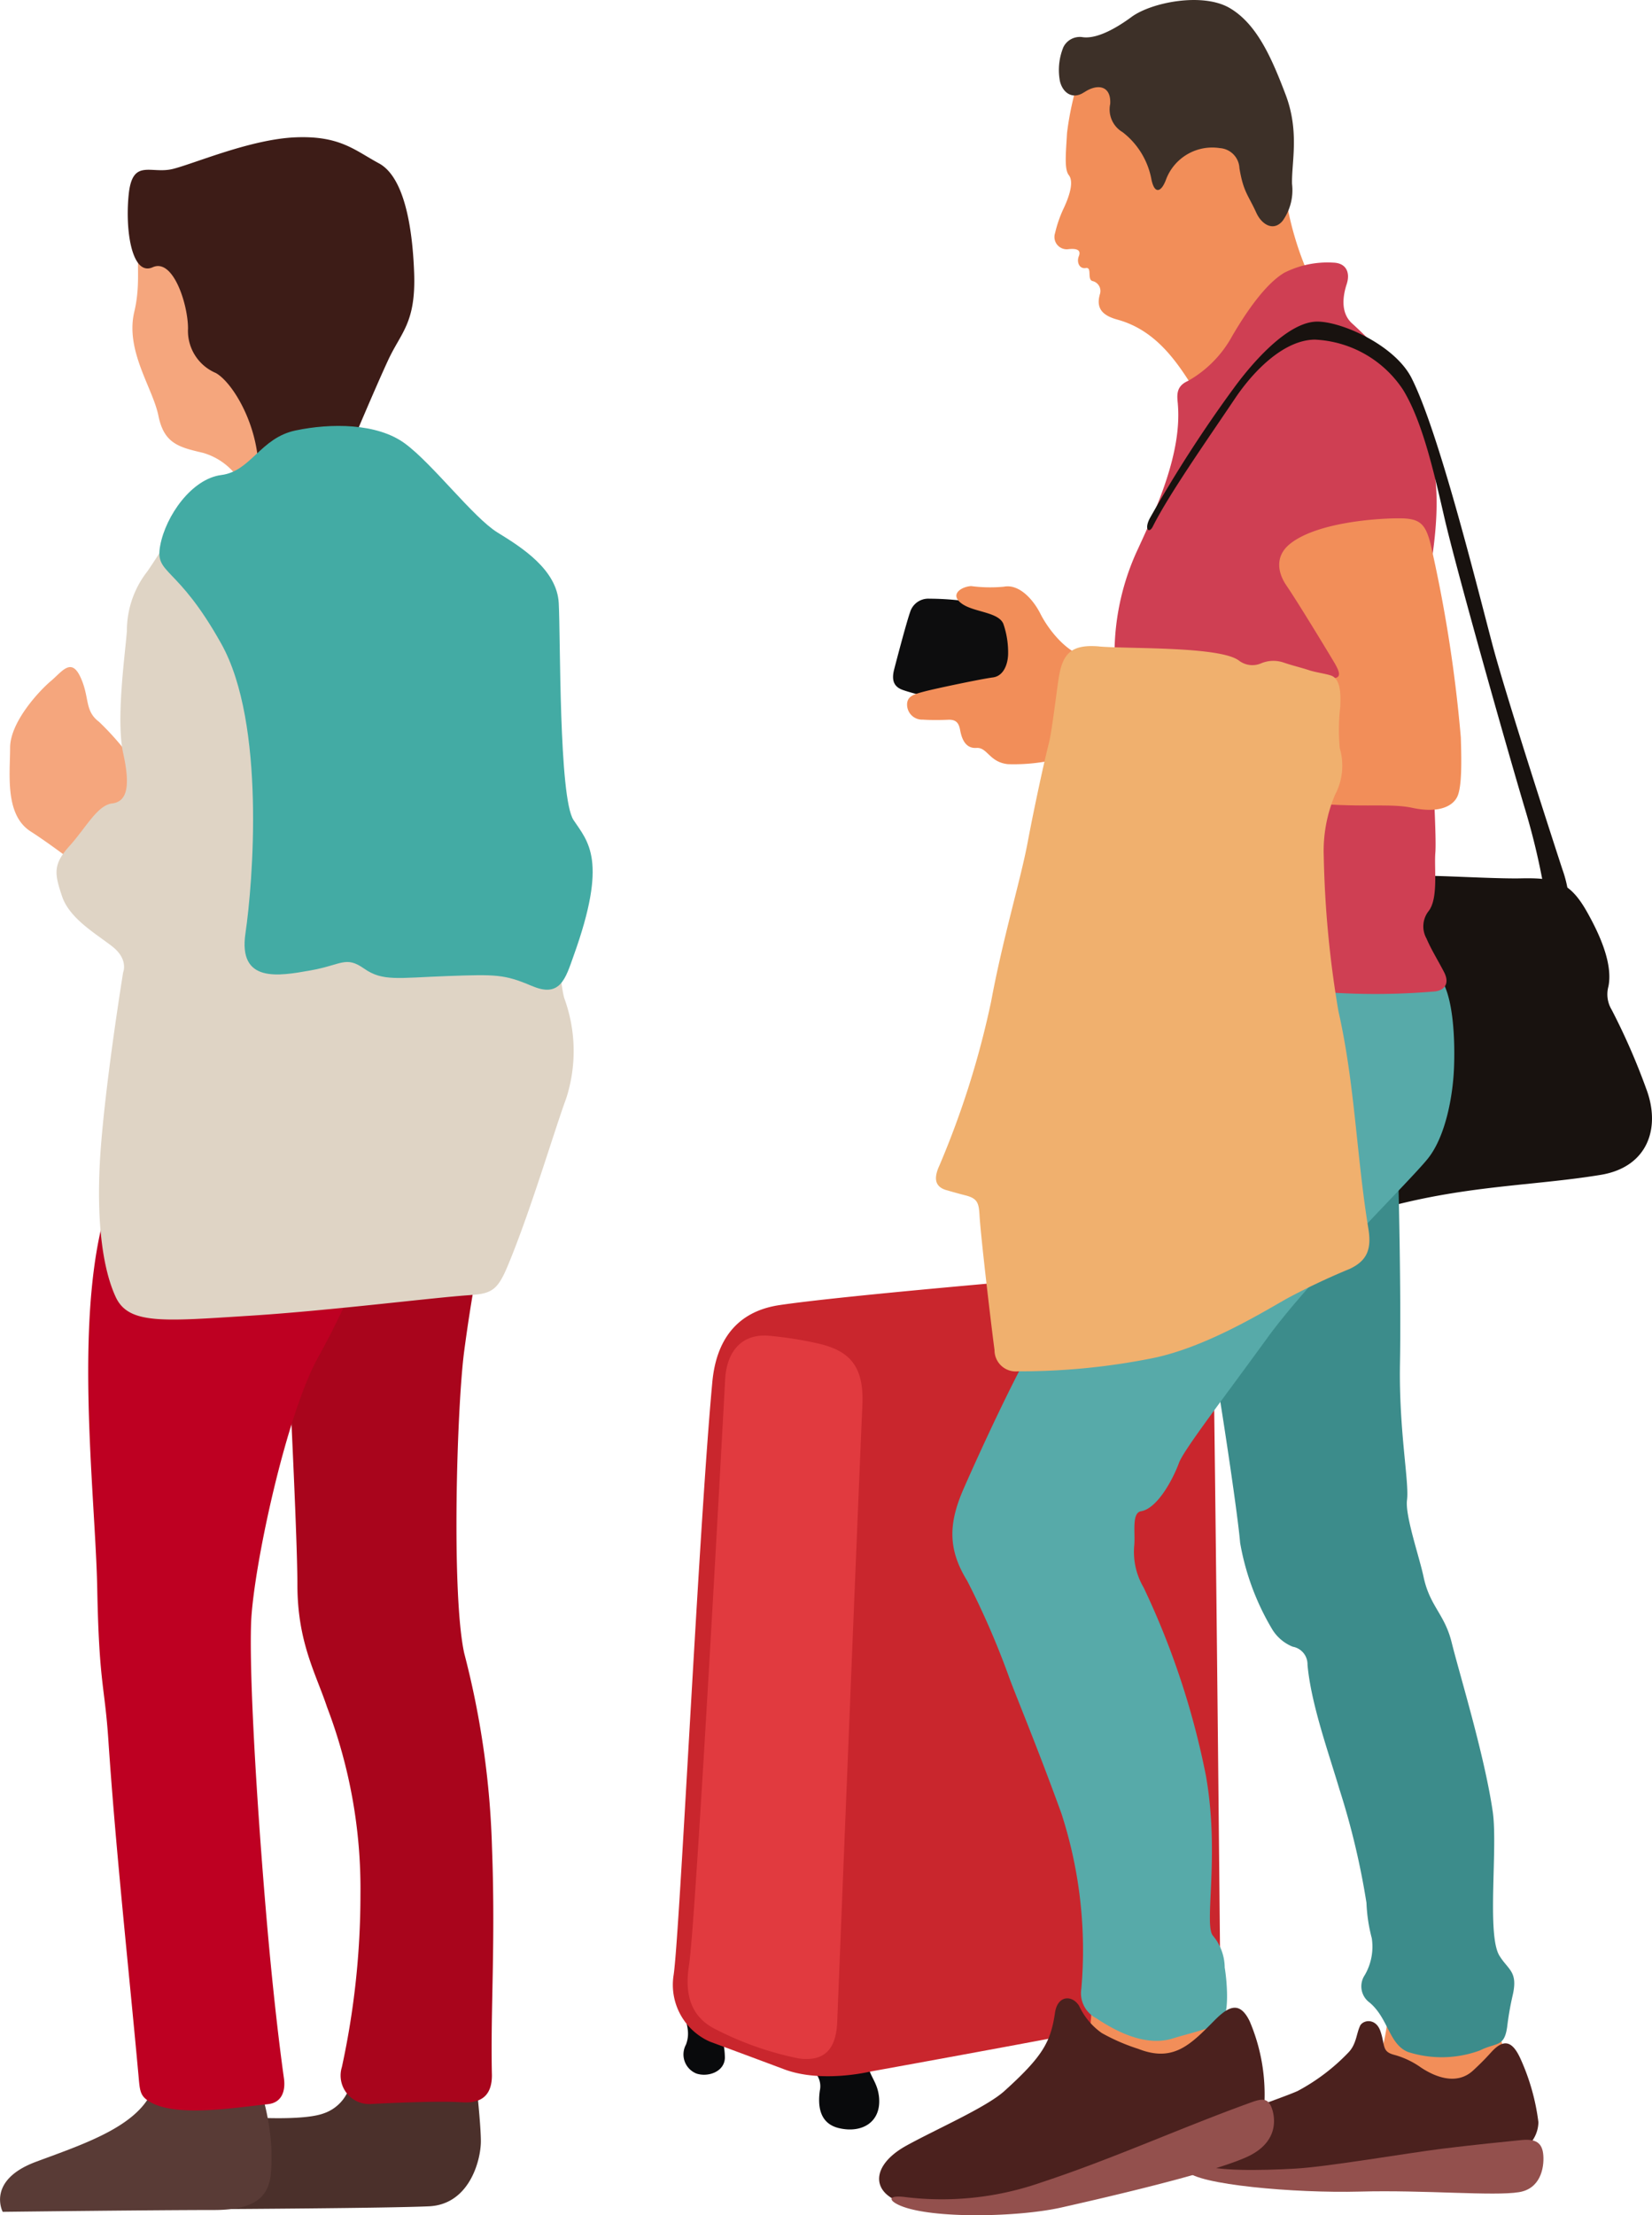 <svg id="illust" xmlns="http://www.w3.org/2000/svg" xmlns:xlink="http://www.w3.org/1999/xlink" width="147" height="197" viewBox="0 0 147 197">
  <defs>
    <style>
      .cls-1 {
        fill: none;
      }

      .cls-2 {
        clip-path: url(#clip-path);
      }

      .cls-3 {
        fill: #18120f;
      }

      .cls-10, .cls-11, .cls-12, .cls-13, .cls-14, .cls-15, .cls-16, .cls-17, .cls-18, .cls-19, .cls-20, .cls-21, .cls-22, .cls-23, .cls-3, .cls-4, .cls-5, .cls-6, .cls-7, .cls-8, .cls-9 {
        fill-rule: evenodd;
      }

      .cls-4 {
        fill: #090a0c;
      }

      .cls-5 {
        fill: #c9262d;
      }

      .cls-6 {
        fill: #e13a3f;
      }

      .cls-7 {
        fill: #f28e59;
      }

      .cls-8 {
        fill: #4b211e;
      }

      .cls-9 {
        fill: #93504d;
      }

      .cls-10 {
        fill: #3c8c8b;
      }

      .cls-11 {
        fill: #57aaa9;
      }

      .cls-12 {
        fill: #0d0d0e;
      }

      .cls-13 {
        fill: #3d3028;
      }

      .cls-14 {
        fill: #cf3f53;
      }

      .cls-15 {
        fill: #f0b06e;
      }

      .cls-16 {
        fill: #f5a67d;
      }

      .cls-17 {
        fill: #4b302b;
      }

      .cls-18 {
        fill: #593b36;
      }

      .cls-19 {
        fill: #a9051c;
      }

      .cls-20 {
        fill: #be0022;
      }

      .cls-21 {
        fill: #3d1c17;
      }

      .cls-22 {
        fill: #dfd4c5;
      }

      .cls-23 {
        fill: #43aba4;
      }
    </style>
    <clipPath id="clip-path">
      <rect id="長方形_212" data-name="長方形 212" class="cls-1" width="147" height="197"/>
    </clipPath>
  </defs>
  <g id="グループ_297" data-name="グループ 297" class="cls-2">
    <path id="パス_2967" data-name="パス 2967" class="cls-3" d="M126.9,77.947c.6-.09,6.256.256,8.511.208,3.132-.069,4.423.268,5.983,3.076.99,1.774,2.274,4.459,1.854,6.532a2.654,2.654,0,0,0,.288,2.076,58.41,58.41,0,0,1,3.071,7.018c1.32,3.462.166,6.976-4.054,7.667-6.083,1-12.149.911-19.782,3.079.173-7.926.546-19.179,4.129-29.657" transform="translate(-0.125 -0.042)"/>
    <path id="パス_2968" data-name="パス 2968" class="cls-4" d="M71.623,183.856a1.81,1.81,0,0,1,1.4,2.167c-.2,1.427.015,2.92,1.683,3.326,2,.485,3.768-.469,3.592-2.682-.125-1.5-.969-2-.978-3.123-1.283-1.127-3.946-.981-5.7.312" transform="translate(-0.073 -0.099)"/>
    <path id="パス_2969" data-name="パス 2969" class="cls-4" d="M60.58,178.257c.629,1.793.917,2.592.524,3.662a1.829,1.829,0,0,0,.926,2.578c1.032.341,2.471-.147,2.534-1.369a6.442,6.442,0,0,0-.271-1.835Z" transform="translate(-0.062 -0.097)"/>
    <path id="パス_2970" data-name="パス 2970" class="cls-5" d="M69.428,116.123c5.731-.859,25.765-2.55,27.853-2.7,2.144-.156,7.32-.261,7.32-.261a2.909,2.909,0,0,1,3.346,2.981c.157,3.4.678,57.584.678,57.584s.418,4.29-2.614,5.126-28.543,5.439-28.543,5.439-4.288,1.047-7.634-.21c-2.463-.924-5.27-1.962-6.575-2.445A5.519,5.519,0,0,1,60,175.713c.546-3.582,2.24-39.825,3.446-52.74.335-3.67,2.13-6.279,5.978-6.849" transform="translate(-0.061 -0.061)"/>
    <path id="パス_2971" data-name="パス 2971" class="cls-6" d="M68.352,118.843a32.957,32.957,0,0,1,4.371.669c2.968.644,4.222,2.045,4.078,5.5-.361,8.023-2.083,50.846-2.239,54.826-.093,2.311-.993,3.611-3.436,3.284a28.5,28.5,0,0,1-7.278-2.538c-2.42-1.154-2.866-3.277-2.473-5.783.588-3.724,2.92-46.609,3.212-52.052.125-2.346,1.335-4.041,3.766-3.907" transform="translate(-0.062 -0.065)"/>
    <path id="パス_2972" data-name="パス 2972" class="cls-7" d="M133.462,180.14a14.822,14.822,0,0,0,.836,3.35c-2.824,5.458-7.8,4.711-11.658.339a18.466,18.466,0,0,0,1.074-5.807c3.109-.706,7.658-.051,9.748,2.118" transform="translate(-0.125 -0.097)"/>
    <path id="パス_2973" data-name="パス 2973" class="cls-8" d="M121.109,180.3c.234-.576,1.41-.784,1.829.42.449,1.288.1,1.82,1.237,2.116a7.508,7.508,0,0,1,2.371,1.124c1.254.838,3.188,1.62,4.651.261.907-.84,1.312-1.3,1.614-1.629,1.061-1.159,1.829-1.057,2.568.532a19.443,19.443,0,0,1,1.621,5.7,2.939,2.939,0,0,1-1.412,2.458c-.522.21-15.211,2.145-19.97,2.406a31.588,31.588,0,0,1-8.21-.313c-.783-.21-2.925-1.937-.678-3.5s7.056-3.035,8.836-3.819a17.872,17.872,0,0,0,4.5-3.4c.731-.731.731-1.672,1.046-2.353" transform="translate(-0.108 -0.098)"/>
    <path id="パス_2974" data-name="パス 2974" class="cls-9" d="M105.739,193.172c-.263-.681-.156-1.307,1.152-.63s5.487.579,8.416.42,9.826-1.359,13.173-1.779c2.519-.312,5.629-.629,7.014-.766,1.237-.12,1.864.207,1.944,1.373.081,1.132-.273,2.957-2.163,3.262-2.247.369-8.365-.207-14.166-.051s-14.533-.627-15.37-1.83" transform="translate(-0.108 -0.103)"/>
    <path id="パス_2975" data-name="パス 2975" class="cls-7" d="M97.257,177.339s.027,3.792-.548,4.785,4.339,3.452,6.95,3.347,5.91-3.033,5.91-3.033l-1.308-4.6s-6.824,1.857-11-.5" transform="translate(-0.099 -0.096)"/>
    <path id="パス_2976" data-name="パス 2976" class="cls-10" d="M124.475,103.22c.1,1.989.315,12.136.21,18.1s.837,10.565.627,12.134c-.184,1.383,1.095,5.046,1.47,6.822.553,2.631,1.87,3.294,2.5,5.834.729,2.931,2.927,10.042,3.658,15.063.464,3.182-.546,10.937.592,12.8.8,1.3,1.69,1.4,1.166,3.594a26.271,26.271,0,0,0-.476,2.748c-.261,1.835-.961,1.352-2.434,2.092a9.865,9.865,0,0,1-6.4.129c-1.685-.7-1.739-2.989-3.4-4.387a1.786,1.786,0,0,1-.44-2.441,5.018,5.018,0,0,0,.627-3.294,14.37,14.37,0,0,1-.471-3.137,67.679,67.679,0,0,0-2.406-10.1c-1-3.367-2.531-7.618-2.841-11.07a1.589,1.589,0,0,0-1.315-1.608,3.809,3.809,0,0,1-1.809-1.52,22.5,22.5,0,0,1-2.871-7.716c-.21-2.511-1.464-10.773-1.934-13.6s7.264-18.305,15.946-20.45" transform="translate(-0.111 -0.056)"/>
    <path id="パス_2977" data-name="パス 2977" class="cls-11" d="M128,86.734c1.464,1.464,1.568,5.962,1.464,8.367s-.731,5.964-2.3,7.95-10.458,10.668-14.326,16-7.424,9.938-7.844,11.09c-.481,1.324-1.878,4.05-3.378,4.3-.844.144-.5,1.927-.6,3.02a6.241,6.241,0,0,0,.837,3.768,70.952,70.952,0,0,1,5.541,16.736c1.253,7.113-.21,13.284.626,14.225a4.456,4.456,0,0,1,1.044,2.826c.21,1.254.417,3.972-.208,4.7-.555.649-2.9,1.132-4.383,1.6-2.332.738-4.88-.481-6.829-1.786a2.5,2.5,0,0,1-1.337-2.633,39.363,39.363,0,0,0-1.775-15.585c-2.2-6.069-4.183-10.776-4.7-12.24a73.152,73.152,0,0,0-3.688-8.456c-1.792-2.9-1.609-5.229-.29-8.229,1.584-3.6,5.119-11.288,7.217-14.486,2.2-3.348,17.043-24.06,18.506-28.245a24.9,24.9,0,0,1,3.347-6.59A124.524,124.524,0,0,0,128,86.734" transform="translate(-0.086 -0.045)"/>
    <path id="パス_2978" data-name="パス 2978" class="cls-12" d="M81.054,54.493c-.351,1.017-1.227,4.361-1.408,5.063-.224.884-.1,1.527.773,1.833,1.2.424,3.927,1.014,3.927,1.014s6.063.627,7.161-1.046S89.652,54.8,89.652,54.8l-3.844-1.335a25.559,25.559,0,0,0-3.041-.195,1.688,1.688,0,0,0-1.712,1.227" transform="translate(-0.081 -0.029)"/>
    <path id="パス_2979" data-name="パス 2979" class="cls-7" d="M116.688,24.781a28.289,28.289,0,0,1-2.3-8.055c-.366-3.138-8.365-10.775-10.98-11.613S96.091,7,96.091,7a27.314,27.314,0,0,0-1.046,4.811c-.1,1.779-.261,3.241.156,3.765s.157,1.623-.42,2.877a10.915,10.915,0,0,0-.8,2.272,1.094,1.094,0,0,0,1.21,1.432c.819-.081,1.1.132.9.637-.21.523.052,1.149.627,1.046s.1.993.573,1.152a.907.907,0,0,1,.682,1.161c-.407,1.371.357,1.942,1.553,2.274,3.534.969,5.46,3.91,7.227,6.867,3.763-2.251,8.522-6.433,9.934-10.512" transform="translate(-0.096 -0.003)"/>
    <path id="パス_2980" data-name="パス 2980" class="cls-13" d="M96.584,8.2c1.176-.786,2.4-.589,2.3,1.051a2.343,2.343,0,0,0,1.1,2.5,6.882,6.882,0,0,1,2.548,4.092c.271,1.493.893,1.266,1.311.149a4.393,4.393,0,0,1,4.79-2.821,1.87,1.87,0,0,1,1.751,1.784c.351,2.121.777,2.37,1.506,3.973.5,1.09,1.558,1.661,2.339.71a4.693,4.693,0,0,0,.837-3.279c-.051-1.935.678-4.653-.575-7.95S111.927,2.13,109.524.718,102.572.2,100.793,1.5c-1.073.791-2.958,2-4.359,1.806a1.629,1.629,0,0,0-1.712.881,5.356,5.356,0,0,0-.31,3.035c.266,1.088,1.171,1.655,2.171.971" transform="translate(-0.096 0)"/>
    <path id="パス_2981" data-name="パス 2981" class="cls-14" d="M104.91,35.94c-.071-.74-.2-1.571.905-2.052a10.175,10.175,0,0,0,3.921-3.975c1.1-1.882,2.874-4.6,4.654-5.649a8.521,8.521,0,0,1,4.349-.894c1.156.032,1.531.884,1.193,1.918-.3.917-.607,2.489.468,3.475,1.206,1.1,4.6,4.236,6.012,8.106s1.988,6.956,1.1,12.918.52,23.534.311,26.045c-.12,1.454.29,4.137-.632,5.246a2.2,2.2,0,0,0-.154,2.4c.394.942,1.081,2.045,1.571,3.006.481.942.085,1.571-.79,1.693a61.385,61.385,0,0,1-9.35.1C115.015,88.019,99.591,61.5,99.33,59.723a22.017,22.017,0,0,1,1.878-10.565c1.8-3.89,4.078-8.852,3.7-13.218" transform="translate(-0.101 -0.013)"/>
    <path id="パス_2982" data-name="パス 2982" class="cls-7" d="M114.57,52.123c.978,1.42,3.778,6.042,4.22,6.788.721,1.219.609,1.542-.717,1.415-3.792-.364-19.641-1.425-21.333-1.847-1.88-.471-3.448-2.617-4.078-3.87S90.78,51.94,89.419,52.2a12.979,12.979,0,0,1-2.926-.054c-.888.054-1.986.771-.771,1.6,1.086.734,3.2.707,3.641,1.756a7.773,7.773,0,0,1,.425,2.611c0,.887-.354,2.036-1.371,2.158-1.127.153-5.1.99-6.054,1.242-.914.241-1.472.392-1.558,1.024a1.341,1.341,0,0,0,1.4,1.486c.713.049,1.683.036,2.25.01.711-.032.951.3,1.063.924.144.778.476,1.647,1.452,1.581s1.144,1.271,2.8,1.444a16.407,16.407,0,0,0,4.622-.508c2.873-.576,15.577,3.135,21.014,3.816s8.158.106,10.352.577,3.5-.052,3.973-.942.391-3.53.34-5.307A124.609,124.609,0,0,0,127.354,48.3c-.474-1.808-1.027-2.189-2.854-2.181-2.293.012-7.346.439-9.631,2.274-1.3,1.046-1.156,2.484-.3,3.726" transform="translate(-0.082 -0.025)"/>
    <path id="パス_2983" data-name="パス 2983" class="cls-15" d="M97.887,57.522c2.6.225,10.726-.024,12.436,1.249a1.961,1.961,0,0,0,2.017.234,2.828,2.828,0,0,1,2.009-.039c.761.262,1.492.425,2.227.669.566.186,1.386.291,1.925.464.968.3.873,1.991.846,2.777a17.153,17.153,0,0,0-.042,3.708,5.508,5.508,0,0,1-.429,4.139,12.786,12.786,0,0,0-1,5.439,92.6,92.6,0,0,0,1.308,13.806c1.464,6.438,1.612,12.94,2.661,19.314.3,1.813-.093,2.854-1.649,3.587a62,62,0,0,0-5.663,2.677c-2.719,1.569-7.322,4.29-11.711,5.231a59.934,59.934,0,0,1-12.142,1.206,1.892,1.892,0,0,1-2.1-1.892c-.3-2.24-1.222-10.075-1.33-11.927-.066-1.137-.159-1.554-1.273-1.833-.561-.141-1.271-.344-1.685-.463-1.142-.33-1.066-1.218-.61-2.2a78.939,78.939,0,0,0,4.6-14.591c1.049-5.649,2.614-10.773,3.244-14.121s1.514-7.374,1.88-8.789c.271-1.039.607-3.972.873-5.749.328-2.184,1.042-3.118,3.605-2.9" transform="translate(-0.085 -0.031)"/>
    <path id="パス_2984" data-name="パス 2984" class="cls-3" d="M109.791,34.67c1.447-2.013,4.819-6.108,7.59-6.054,2.244.044,6.848,2.135,8.317,5,2.4,4.719,5.7,18.015,7.2,23.7,1.178,4.475,5.458,17.646,6.222,19.984a10.8,10.8,0,0,1,.565,2.362c.1,1.5-1.878,1.034-2.22-.776a61.857,61.857,0,0,0-1.694-7.032c-1.775-5.962-6.117-21.339-7.161-25.89-.939-4.087-1.966-8.557-3.68-11.319a9.942,9.942,0,0,0-7.849-4.427c-2.763.044-5.455,2.81-7.082,5.234-2.5,3.719-5.883,8.53-7.313,11.385-.327.657-.793.269-.266-.734a116.168,116.168,0,0,1,7.37-11.435" transform="translate(-0.104 -0.016)"/>
    <path id="パス_2985" data-name="パス 2985" class="cls-8" d="M96.107,178.491a6.121,6.121,0,0,0,2.015,2.406,17.429,17.429,0,0,0,3.246,1.406c3.146,1.239,4.683-.418,6.785-2.534,1.23-1.236,2.23-1.771,3.127.078a16.569,16.569,0,0,1,1.281,7.775c-.418,2.457-14.168,5.961-17.148,6.9a54.847,54.847,0,0,1-12.755,1.833c-5.037-.186-5.727-3.343-1.934-5.441,2.636-1.459,7.11-3.4,8.731-4.863,3.4-3.072,4.12-4.351,4.5-6.952.227-1.564,1.517-1.627,2.156-.61" transform="translate(-0.08 -0.097)"/>
    <path id="パス_2986" data-name="パス 2986" class="cls-9" d="M92.8,194.163c6.317-2.079,12.416-4.865,18.646-7.108.968-.352,1.523-.4,1.848.659.31,1,.4,2.986-2.249,4.2-3.083,1.41-12.338,3.558-16.521,4.5-3.849.866-11.492,1.019-14.3-.152-1.078-.449-1.169-.939.266-.793A26.815,26.815,0,0,0,92.8,194.163" transform="translate(-0.081 -0.101)"/>
    <path id="パス_2987" data-name="パス 2987" class="cls-16" d="M12.28,68.351a24.74,24.74,0,0,0-3.466-4.127C7.5,63.237,8,62.084,7.169,60.269s-1.656-.495-2.643.329S.9,64.224.9,66.534s-.492,5.947,1.816,7.43,5.44,3.961,5.44,3.961,5.94-3.139,4.125-9.574" transform="translate(-0.001 -0.032)"/>
    <path id="パス_2988" data-name="パス 2988" class="cls-17" d="M42.315,184.587s.494,4.291.494,5.942-1,5.612-4.618,5.778-18.411.248-18.411.248l-.06-8.335s6.762.664,9.071-.166a3.648,3.648,0,0,0,2.473-2.968s10.888-.992,11.051-.5" transform="translate(-0.02 -0.1)"/>
    <path id="パス_2989" data-name="パス 2989" class="cls-18" d="M22.836,184.916a21.359,21.359,0,0,1,1.318,6.271c0,2.81.333,5.449-5.113,5.449s-18.8.163-18.8.163-1.482-2.8,2.972-4.456,9.559-3.3,10.551-6.929Z" transform="translate(0 -0.1)"/>
    <path id="パス_2990" data-name="パス 2990" class="cls-19" d="M41.169,187.02c-2.289-.144-6.946.087-8.133.15a2.538,2.538,0,0,1-2.589-3.281A72.191,72.191,0,0,0,32.1,168.54a45.324,45.324,0,0,0-2.971-16.663c-.989-2.973-2.639-5.773-2.639-10.89s-1.152-26.9-1.152-26.9l17.313-1.981s-.658,3.128-1.316,8.083-1.152,21.622,0,26.9a76.856,76.856,0,0,1,2.472,17.324c.32,8.542-.144,14.258-.009,20.205,0,1.652-.8,2.517-2.628,2.4" transform="translate(-0.026 -0.061)"/>
    <path id="パス_2991" data-name="パス 2991" class="cls-20" d="M33.726,108.64a78.438,78.438,0,0,1-5.277,11.883c-2.968,5.112-5.939,19.139-6.1,23.922s.5,15.846,1.323,25.58c.713,8.434,1.431,13.652,1.606,14.892.139,1.069-.17,2.136-1.442,2.267-2.773.283-7.74,1.131-10.223-.065-1.152-.583-1.148-.993-1.282-2.495-.9-9.83-2.015-19.941-2.678-29.782-.33-4.948-.828-4.948-.993-13.529s-2.3-25.086,1.157-34.82Z" transform="translate(-0.008 -0.058)"/>
    <path id="パス_2992" data-name="パス 2992" class="cls-16" d="M21.362,42.755a5.758,5.758,0,0,0-3.3-2.476c-2.146-.5-3.456-.828-3.955-3.3S11.14,31.2,11.962,27.738s-.334-5.773,1.153-7.261S25.156,33.843,25.486,39.123s-4.124,3.632-4.124,3.632" transform="translate(-0.012 -0.011)"/>
    <path id="パス_2993" data-name="パス 2993" class="cls-21" d="M31.255,39.611s2.152-5.114,3.3-7.587,2.471-3.3,2.308-7.76-.993-8.58-3.137-9.734-3.461-2.473-7.42-2.31-8.906,2.3-10.887,2.805-3.63-.993-3.959,2.309.329,7.259,2.144,6.438,3.138,3.3,3.138,5.446a4.067,4.067,0,0,0,2.472,3.959c1.485.827,3.8,4.619,3.8,8.743,0,0,6.431-1.15,8.242-2.31" transform="translate(-0.012 -0.007)"/>
    <path id="パス_2994" data-name="パス 2994" class="cls-22" d="M41.83,115.2c-2.991.185-12.366,1.371-19.488,1.826-7.748.49-10.881.824-12.037-1.652S8.483,108.44,8.983,102s1.981-15.512,1.981-15.512.5-1.156-.987-2.31-3.791-2.474-4.454-4.454-.828-2.81.658-4.457,2.478-3.629,3.8-3.792,1.644-1.48.987-4.457.164-8.746.329-10.89a8.53,8.53,0,0,1,1.815-5.283c1.486-2.147,3.131-5.12,4.946-6.766S40.325,47.052,43.128,48.7,48.9,52.335,48.4,56.629,49.4,86.16,50.219,88.8a13.675,13.675,0,0,1,.165,8.913c-1.077,2.924-3.163,10-5.172,14.818-.907,2.19-1.421,2.544-3.382,2.664" transform="translate(-0.005 -0.024)"/>
    <path id="パス_2995" data-name="パス 2995" class="cls-23" d="M47.331,87.7c-2.434-1.041-3.191-1.033-7.5-.879-4.448.166-5.769.49-7.42-.664s-1.974-.332-4.782.166-6.432,1.156-5.774-3.3,1.815-18.652-2.145-25.744-5.934-6.108-5.44-8.746,2.8-5.934,5.44-6.269,3.46-3.3,6.6-3.961,7.251-.664,9.729,1.153,6.1,6.605,8.249,7.923,5.282,3.3,5.445,6.271,0,17.324,1.317,19.3c1.3,1.945,3.067,3.572.009,12.062-.717,2.016-1.191,3.793-3.729,2.68" transform="translate(-0.014 -0.021)"/>
  </g>
</svg>
